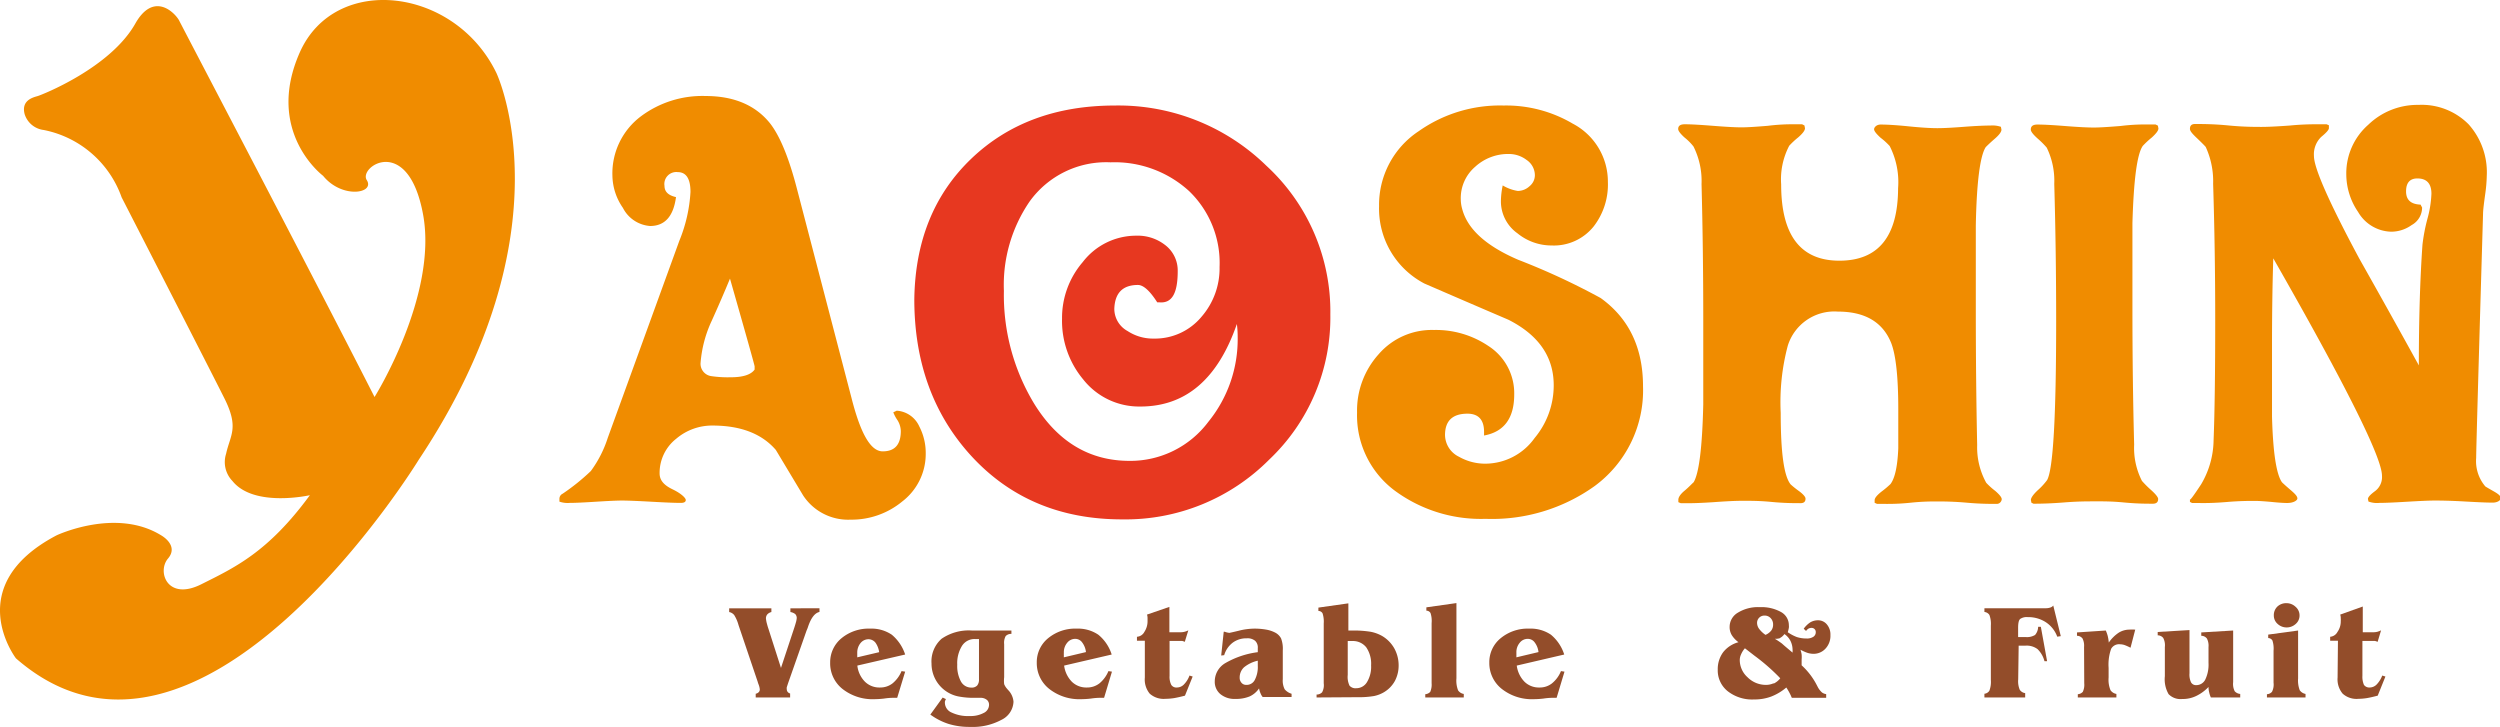 <svg id="レイヤー_1" data-name="レイヤー 1" xmlns="http://www.w3.org/2000/svg" viewBox="0 0 276 80.25"><defs><style>.cls-1{fill:#f08c00;}.cls-2{fill:#e73820;}.cls-3{fill:#934d2a;}</style></defs><path class="cls-1" d="M78.56,41.53a1.38,1.38,0,0,1-1.22-1.43,13.45,13.45,0,0,1,1.25-4.72c.69-1.53,1.36-3.07,2-4.62q2.72,9.52,2.72,9.69v.35c-.4.56-1.27.85-2.63.85A12.55,12.55,0,0,1,78.56,41.53ZM76.23,21.19A16.65,16.65,0,0,1,75,26.58l-7.9,21.75A12.71,12.71,0,0,1,65.23,52a23.28,23.28,0,0,1-3.12,2.51.62.62,0,0,0-.35.54l0,.33a2.76,2.76,0,0,0,1.15.14c.64,0,1.6-.05,2.88-.13s2.25-.13,2.89-.13,1.8.05,3.24.13,2.52.13,3.24.13c.37,0,.55-.11.55-.32s-.48-.71-1.46-1.18S72.82,53,72.82,52.26a4.8,4.8,0,0,1,1.83-3.82,6.12,6.12,0,0,1,4-1.46c3.11,0,5.44.89,7,2.69l3,5a5.94,5.94,0,0,0,5.26,2.7,8.77,8.77,0,0,0,5.69-2,6.61,6.61,0,0,0,2.6-5.29,6.35,6.35,0,0,0-.71-3A2.94,2.94,0,0,0,99,45.34l-.38.18a4,4,0,0,0,.45.85,2.4,2.4,0,0,1,.38,1.21c0,1.5-.66,2.25-2,2.25S95,47.85,94,43.91l-6-23q-1.34-5.2-3-7.31c-1.61-2-4-3-7.1-3a11.32,11.32,0,0,0-7.14,2.24,7.88,7.88,0,0,0-3.15,6.55,6.4,6.4,0,0,0,1.16,3.56,3.67,3.67,0,0,0,3,2c1.63,0,2.58-1.07,2.86-3.19-.85-.19-1.27-.6-1.27-1.24A1.32,1.32,0,0,1,74.81,19C75.75,19,76.23,19.72,76.23,21.19Z"/><path class="cls-2" d="M125.63,31.46c.6,0,1.32.65,2.13,1.92l.26,0c1.37.11,2-1,2-3.46a3.53,3.53,0,0,0-1.43-2.9,4.91,4.91,0,0,0-3.16-1,7.43,7.43,0,0,0-5.9,2.92,9.45,9.45,0,0,0-2.28,6.25,10.08,10.08,0,0,0,2.33,6.69,7.86,7.86,0,0,0,6.32,3q7.5,0,10.65-9.11a10.79,10.79,0,0,1,.09,1.46,14.46,14.46,0,0,1-3.24,9.34,10.76,10.76,0,0,1-8.69,4.31q-6.66,0-10.56-6.35a23.15,23.15,0,0,1-3.32-12.42,16.29,16.29,0,0,1,2.83-9.85,10.41,10.41,0,0,1,8.94-4.34,12.19,12.19,0,0,1,8.67,3.17,11,11,0,0,1,3.37,8.39,8.14,8.14,0,0,1-2,5.5,6.69,6.69,0,0,1-5.28,2.4,5.11,5.11,0,0,1-2.87-.83,2.8,2.8,0,0,1-1.47-2.45Q123.11,31.46,125.63,31.46ZM139.81,18.3a23.38,23.38,0,0,0-16.72-6.65q-9.74,0-15.88,5.89t-6.27,15.51q0,10.35,6.21,17.2,6.45,7.09,16.72,7.09a22.37,22.37,0,0,0,16.26-6.61,21.58,21.58,0,0,0,6.74-16A21.87,21.87,0,0,0,139.81,18.3Z"/><path class="cls-1" d="M169.45,19.34a2.05,2.05,0,0,0-.91-1.68A3.23,3.23,0,0,0,166.6,17a5.38,5.38,0,0,0-3.75,1.42A4.55,4.55,0,0,0,161.27,22a4,4,0,0,0,.15,1.05c.58,2.24,2.65,4.11,6.19,5.63a76.49,76.49,0,0,1,9.1,4.22q4.68,3.36,4.68,9.76a13.11,13.11,0,0,1-5.34,11A19.47,19.47,0,0,1,164,57.28a16,16,0,0,1-9.75-2.92,10.36,10.36,0,0,1-4.43-8.82,9.29,9.29,0,0,1,2.38-6.43,7.76,7.76,0,0,1,6.11-2.68,10.34,10.34,0,0,1,6,1.76,6.2,6.2,0,0,1,2.86,5.35q0,3.93-3.33,4.54v-.41c0-1.31-.61-2-1.83-2-1.65,0-2.48.79-2.48,2.36a2.71,2.71,0,0,0,1.55,2.4,5.84,5.84,0,0,0,2.93.76,6.71,6.71,0,0,0,5.41-2.83,9.06,9.06,0,0,0,2.11-5.83q0-4.7-5-7.23-4.67-2-9.28-4a9.33,9.33,0,0,1-5-8.54,9.74,9.74,0,0,1,4.38-8.28A15.55,15.55,0,0,1,166,11.65a14.47,14.47,0,0,1,7.63,2,7.22,7.22,0,0,1,3.88,6.42A7.56,7.56,0,0,1,175.94,25a5.63,5.63,0,0,1-4.63,2.1,5.94,5.94,0,0,1-3.78-1.34,4.33,4.33,0,0,1-1.83-3.51,8.87,8.87,0,0,1,.2-1.78,4.64,4.64,0,0,0,1.66.61,1.92,1.92,0,0,0,1.31-.53A1.56,1.56,0,0,0,169.45,19.34Z"/><path class="cls-1" d="M192.23,55.29q-1,0-3.06.15c-1.38.09-2.43.13-3.15.11h-.47l-.26-.11,0-.27c0-.27.23-.62.69-1s.87-.83,1-.93c.59-1,.95-3.82,1.06-8.59,0-.16,0-3.28,0-9.33,0-5-.06-10.06-.19-15a8.5,8.5,0,0,0-.89-4.15,6.12,6.12,0,0,0-1-1q-.69-.63-.69-.93c0-.35.24-.52.73-.52.68,0,1.71.06,3.11.17s2.43.17,3.13.17,1.57-.06,2.92-.17a22,22,0,0,1,2.91-.17l.88,0,.26.13.06.31c0,.24-.25.57-.74,1a9.1,9.1,0,0,0-1,.93,8,8,0,0,0-.89,4.27q0,8.43,6.44,8.42t6.47-8a8.78,8.78,0,0,0-.93-4.66,7.47,7.47,0,0,0-1-.91c-.47-.43-.72-.74-.72-.94s.25-.52.73-.52c.68,0,1.72.06,3.1.2s2.44.2,3.14.2,1.64-.05,2.95-.15,2.27-.14,2.92-.14a2.89,2.89,0,0,1,1.16.14l.06.32c0,.23-.24.57-.74,1s-.92.84-1,.93c-.61.94-1,3.81-1.09,8.64v9.38q0,7.76.15,14.86a8.09,8.09,0,0,0,1,4.17,8,8,0,0,0,1,.9c.47.41.71.71.71.91s-.19.52-.55.52c-.72,0-1.82,0-3.27-.13s-2.54-.14-3.27-.14-1.56,0-2.88.13a24.33,24.33,0,0,1-2.89.14l-.9,0-.27-.12,0-.29c0-.23.25-.54.75-.94a10.17,10.17,0,0,0,1-.84c.5-.66.78-2,.86-3.94V45.17c0-3.56-.27-6-.79-7.32q-1.4-3.45-5.88-3.45a5.38,5.38,0,0,0-5.53,3.77,24.3,24.3,0,0,0-.78,7.41c0,4.41.36,7,1.1,7.9a10.09,10.09,0,0,0,.94.75c.47.36.7.63.7.82,0,.34-.18.5-.56.5-.71,0-1.79,0-3.23-.14S193,55.29,192.23,55.29Z"/><path class="cls-1" d="M231.17,14.08c.61,0,1.58-.06,2.93-.17a22.29,22.29,0,0,1,3-.17l.87,0,.26.13.06.31c0,.24-.25.56-.73,1a9.87,9.87,0,0,0-1,.93c-.64.93-1,3.77-1.14,8.52q0-.23,0,9.34,0,8,.19,15.12a8,8,0,0,0,.86,4,11.34,11.34,0,0,0,1,1c.53.48.79.81.79,1,0,.34-.19.52-.58.52-.7,0-1.77,0-3.22-.14s-2.53-.12-3.27-.12-1.82,0-3.32.12-2.61.14-3.37.14l-.23-.11-.06-.3c0-.23.25-.6.76-1.08A7.16,7.16,0,0,0,226,53q1-1.77,1-17.5,0-7.86-.21-15.2a8.34,8.34,0,0,0-.83-4,9.41,9.41,0,0,0-1-1c-.51-.46-.76-.78-.76-1,0-.37.24-.55.73-.55.7,0,1.75.06,3.14.17S230.49,14.08,231.17,14.08Z"/><path class="cls-1" d="M268.83,55.26c-.69,0-1.71.05-3.07.13s-2.38.13-3.06.13a2.74,2.74,0,0,1-1.22-.15l-.06-.28c0-.2.26-.48.77-.86a1.93,1.93,0,0,0,.78-1.71q0-3-12-24c-.1,3.11-.14,6.33-.14,9.65V46q.16,5.88,1.09,7.23c.06.07.38.37,1,.9s.71.73.71.91-.38.49-1.12.49q-.62,0-1.77-.12c-.78-.07-1.38-.11-1.78-.11-.67,0-1.7,0-3.11.12s-2.48.13-3.22.11H242l-.23-.12,0-.29c0,.16.41-.4,1.24-1.66a9.8,9.8,0,0,0,1.37-4.84q.18-4.52.18-13.32c0-5.28-.08-10.27-.23-15a9.08,9.08,0,0,0-.82-4.08c-.09-.11-.42-.45-1-1s-.74-.79-.74-1c0-.36.19-.53.56-.53.81,0,2.05,0,3.69.16s2.87.16,3.68.16q1,0,3.09-.15a29.88,29.88,0,0,1,3.06-.14l1,0,.26.11,0,.32c0,.18-.28.5-.83.95a2.66,2.66,0,0,0-.82,2.12q0,2,5,11.32,3.32,5.88,6.58,11.8,0-7.6.4-13.32a20.07,20.07,0,0,1,.53-2.8,12.17,12.17,0,0,0,.46-2.83c0-1.12-.52-1.69-1.55-1.69-.83,0-1.25.48-1.25,1.43s.54,1.42,1.6,1.46l.17.32a2.21,2.21,0,0,1-1.16,1.94,3.88,3.88,0,0,1-2.23.73,4.34,4.34,0,0,1-3.67-2.17,7.42,7.42,0,0,1-1.31-4.2,7.14,7.14,0,0,1,2.43-5.44,7.81,7.81,0,0,1,5.54-2.19,7.29,7.29,0,0,1,5.54,2.15,7.94,7.94,0,0,1,2,5.68,16.6,16.6,0,0,1-.18,2.07c-.13.95-.22,1.64-.23,2.07q-.77,26.08-.76,27a4.31,4.31,0,0,0,1,3.14c.05.05.39.24,1,.59s.71.54.71.73-.3.48-.91.48-1.72-.05-3.12-.13S269.53,55.26,268.83,55.26Z"/><path class="cls-1" d="M41.35,43.83s7-11.2,5.36-20.14-7.16-5.29-6.22-3.81-2.73,2.1-4.82-.47c0,0-6.46-4.82-2.58-13.61S50.21-1.43,54.8,8.05c0,0,8.29,17.36-8.56,42.69,0,0-24.24,39.63-44.48,21.94,0,0-6.13-8,4.49-13.58,0,0,6.54-3.09,11.54,0,0,0,2,1.1.76,2.56s-.06,4.71,3.66,2.85,7.39-3.55,12-9.84c0,0-6.17,1.4-8.55-1.57a3,3,0,0,1-.7-3c.46-2.09,1.45-2.85-.18-6.11S13.43,21.79,13.43,21.79a11.49,11.49,0,0,0-8.61-7.44,2.52,2.52,0,0,1-2.1-1.75c-.41-1.57,1-1.86,1.46-2s8-3.1,10.76-8c2-3.53,4.3-1.28,4.83-.35C19.77,2.3,34.55,30.46,41.35,43.83Z"/><path class="cls-3" d="M90.47,67.15v.41c-.51.11-.93.65-1.26,1.63a3.21,3.21,0,0,1-.16.41L87,75.44l-.14.43a.79.79,0,0,0,0,.23.48.48,0,0,0,.1.29.52.52,0,0,0,.27.17V77h-3.8v-.41a.66.66,0,0,0,.34-.18.43.43,0,0,0,.11-.32,2,2,0,0,0-.13-.52,2.59,2.59,0,0,1-.1-.3L81.53,69a4.07,4.07,0,0,0-.47-1.09.94.94,0,0,0-.56-.34v-.41h4.66v.41a.9.9,0,0,0-.45.26.68.68,0,0,0-.15.45,3.5,3.5,0,0,0,.07.43c.06.22.12.46.21.72l1.38,4.31,1.44-4.35c.11-.32.18-.58.23-.75a2.72,2.72,0,0,0,.07-.39.62.62,0,0,0-.17-.46,1.14,1.14,0,0,0-.53-.22v-.41Z"/><path class="cls-3" d="M94.64,72.57a1.1,1.1,0,0,0,0-.16c0-.19,0-.31,0-.36A1.65,1.65,0,0,1,95,71a1.14,1.14,0,0,1,.88-.43,1,1,0,0,1,.77.38A2.36,2.36,0,0,1,97.06,72Zm5.29-.31a4.75,4.75,0,0,0-1.48-2.19,4,4,0,0,0-2.38-.67,4.72,4.72,0,0,0-3.18,1.07,3.43,3.43,0,0,0-1.24,2.69A3.6,3.6,0,0,0,93,76.05a5.37,5.37,0,0,0,3.54,1.14,9.46,9.46,0,0,0,1.07-.07,7,7,0,0,1,.87-.08h.57l.88-2.89-.4-.06a3.44,3.44,0,0,1-1,1.36,2.21,2.21,0,0,1-1.39.45,2.26,2.26,0,0,1-1.65-.64,3,3,0,0,1-.84-1.78Z"/><path class="cls-3" d="M107.88,75.68a.81.81,0,0,1-.64.23,1.29,1.29,0,0,1-1.15-.67,3.57,3.57,0,0,1-.41-1.85,3.64,3.64,0,0,1,.52-2.08,1.63,1.63,0,0,1,1.42-.76h.46V75A1,1,0,0,1,107.88,75.68Zm-3.16,4.24a7.87,7.87,0,0,0,2.4.33,6.69,6.69,0,0,0,3.44-.78,2.32,2.32,0,0,0,1.33-2,2.08,2.08,0,0,0-.6-1.3l-.12-.14a1.74,1.74,0,0,1-.31-.5,3.24,3.24,0,0,1,0-.77V71.12a1.52,1.52,0,0,1,.17-.9.84.84,0,0,1,.63-.24v-.37h-4.35a5.3,5.3,0,0,0-3.36.91,3.34,3.34,0,0,0-1.11,2.74A3.69,3.69,0,0,0,106,76.92a8.48,8.48,0,0,0,1.36.12c.52,0,.84,0,1,0a1.09,1.09,0,0,1,.62.25.7.7,0,0,1,.21.54,1,1,0,0,1-.59.88,3.07,3.07,0,0,1-1.55.34,4.19,4.19,0,0,1-2-.39,1.19,1.19,0,0,1-.73-1,1,1,0,0,1,0-.21,1.4,1.4,0,0,1,.11-.27l-.36-.17-1.36,1.88A7.07,7.07,0,0,0,104.72,79.92Z"/><path class="cls-3" d="M117.45,72.57a.67.67,0,0,1,0-.16,3.25,3.25,0,0,1,0-.36,1.6,1.6,0,0,1,.37-1.09,1.12,1.12,0,0,1,.88-.43.93.93,0,0,1,.76.38,2.16,2.16,0,0,1,.43,1.08Zm5.28-.31a4.6,4.6,0,0,0-1.48-2.19,4,4,0,0,0-2.38-.67,4.7,4.7,0,0,0-3.17,1.07,3.4,3.4,0,0,0-1.24,2.69,3.62,3.62,0,0,0,1.37,2.89,5.38,5.38,0,0,0,3.55,1.14,9.46,9.46,0,0,0,1.07-.07,7.08,7.08,0,0,1,.86-.08h.58l.87-2.89-.39-.06a3.44,3.44,0,0,1-1,1.36,2.21,2.21,0,0,1-1.39.45,2.26,2.26,0,0,1-1.65-.64,3.11,3.11,0,0,1-.85-1.78Z"/><path class="cls-3" d="M126.39,70.74h-.87V70.3a1,1,0,0,0,.82-.54,2.12,2.12,0,0,0,.35-1.2c0-.07,0-.16,0-.27s0-.25-.06-.44L129.1,67V69.8h1.22a1.65,1.65,0,0,0,.48-.06,2.08,2.08,0,0,0,.39-.15l-.39,1.27a1.42,1.42,0,0,0-.29-.1l-.46,0h-.93v3.85a1.94,1.94,0,0,0,.19,1,.66.66,0,0,0,.62.29,1.08,1.08,0,0,0,.76-.32,2.76,2.76,0,0,0,.63-1l.35.11-.85,2.11c-.45.12-.85.21-1.19.27a6.76,6.76,0,0,1-.95.08,2.32,2.32,0,0,1-1.75-.57,2.45,2.45,0,0,1-.54-1.78Z"/><path class="cls-3" d="M138.86,73.49a3.08,3.08,0,0,1-.33,1.57,1,1,0,0,1-.95.55.65.65,0,0,1-.51-.22.82.82,0,0,1-.21-.59,1.53,1.53,0,0,1,.48-1.13,3.71,3.71,0,0,1,1.52-.73Zm-3.71-1.16a2.68,2.68,0,0,1,.93-1.37,2.52,2.52,0,0,1,1.56-.49,1.31,1.31,0,0,1,.92.27,1,1,0,0,1,.3.81V72a9.6,9.6,0,0,0-3.59,1.21,2.34,2.34,0,0,0-1.16,2,1.76,1.76,0,0,0,.62,1.42,2.46,2.46,0,0,0,1.69.53,3.87,3.87,0,0,0,1.55-.28A2.53,2.53,0,0,0,139,76a2.32,2.32,0,0,0,.17.56,1.38,1.38,0,0,0,.23.39h3.19v-.36a1.59,1.59,0,0,1-.76-.49,2.11,2.11,0,0,1-.21-1.12V71.81a3.23,3.23,0,0,0-.19-1.33,1.53,1.53,0,0,0-.69-.66,3.41,3.41,0,0,0-.95-.31,7.32,7.32,0,0,0-1.27-.11,7.18,7.18,0,0,0-1.79.24c-.62.15-1,.23-1,.23a2.08,2.08,0,0,1-.53-.13l-.1,0-.28,2.63Z"/><path class="cls-3" d="M148.79,70.77l.17,0h.31a1.88,1.88,0,0,1,1.56.69,3.21,3.21,0,0,1,.54,2,3.25,3.25,0,0,1-.44,1.82,1.37,1.37,0,0,1-1.19.7.87.87,0,0,1-.75-.28,2.22,2.22,0,0,1-.2-1.19Zm1.12,6.2a9.7,9.7,0,0,0,1.79-.13,3.54,3.54,0,0,0,1.09-.42A3.29,3.29,0,0,0,154,75.17a3.65,3.65,0,0,0,.41-1.7,3.88,3.88,0,0,0-.48-1.89,3.69,3.69,0,0,0-1.33-1.36,4.18,4.18,0,0,0-1.27-.47,11.67,11.67,0,0,0-2-.14h-.47v-3l-3.31.47v.37a.52.52,0,0,1,.46.26,2.94,2.94,0,0,1,.13,1.12v6.6a1.65,1.65,0,0,1-.18,1,.85.85,0,0,1-.61.25V77Z"/><path class="cls-3" d="M158.05,68.8a2.81,2.81,0,0,0-.12-1.12.52.52,0,0,0-.46-.26v-.37l3.32-.47v8.31a3,3,0,0,0,.18,1.32.92.92,0,0,0,.63.4V77h-4.25v-.36a.82.82,0,0,0,.55-.26,2,2,0,0,0,.15-.95Z"/><path class="cls-3" d="M167.41,72.57s0-.09,0-.16,0-.31,0-.36a1.6,1.6,0,0,1,.37-1.09,1.11,1.11,0,0,1,.88-.43.93.93,0,0,1,.76.38,2.16,2.16,0,0,1,.43,1.08Zm5.28-.31a4.66,4.66,0,0,0-1.47-2.19,4,4,0,0,0-2.39-.67,4.7,4.7,0,0,0-3.17,1.07,3.4,3.4,0,0,0-1.24,2.69,3.62,3.62,0,0,0,1.37,2.89,5.37,5.37,0,0,0,3.54,1.14,9.47,9.47,0,0,0,1.08-.07,7.08,7.08,0,0,1,.86-.08h.58l.87-2.89-.39-.06a3.36,3.36,0,0,1-1,1.36,2.16,2.16,0,0,1-1.38.45,2.25,2.25,0,0,1-1.65-.64,3.11,3.11,0,0,1-.85-1.78Z"/><path class="cls-3" d="M194.21,69.43a1.14,1.14,0,0,1-.23-.65.8.8,0,0,1,.81-.82.89.89,0,0,1,.69.28,1,1,0,0,1,.27.72,1.06,1.06,0,0,1-.21.66,1.6,1.6,0,0,1-.63.47A3,3,0,0,1,194.21,69.43Zm2.31,1A1.41,1.41,0,0,0,197,70a2,2,0,0,1,.67.76,2.25,2.25,0,0,1,.23,1,.87.87,0,0,1,0,.18s0,.07,0,.11c-.51-.43-.9-.75-1.17-1a9.1,9.1,0,0,0-.79-.53A1.51,1.51,0,0,0,196.52,70.45Zm-.71,5a2,2,0,0,1-.88.18,2.84,2.84,0,0,1-2-.84,2.56,2.56,0,0,1-.86-1.88,1.49,1.49,0,0,1,.15-.66,2.43,2.43,0,0,1,.42-.66l1.07.83a22,22,0,0,1,2.83,2.48A2,2,0,0,1,195.81,75.47ZM190.24,72a3.14,3.14,0,0,0-.6,1.92,2.93,2.93,0,0,0,1.1,2.39,4.37,4.37,0,0,0,2.91.91,5.25,5.25,0,0,0,1.89-.32,5.87,5.87,0,0,0,1.67-1,7,7,0,0,1,.55,1c0,.07.05.1.07.14h3.78v-.41a1,1,0,0,1-.46-.18,2.15,2.15,0,0,1-.45-.57l-.13-.25a7.79,7.79,0,0,0-1.67-2.18c0-.18,0-.31,0-.39v-.25a3.43,3.43,0,0,0,0-.56,2.83,2.83,0,0,0-.13-.52,5.3,5.3,0,0,0,.76.34,2.21,2.21,0,0,0,.64.11,1.77,1.77,0,0,0,1.38-.59,2.07,2.07,0,0,0,.53-1.48,1.72,1.72,0,0,0-.39-1.17,1.25,1.25,0,0,0-1-.46,1.66,1.66,0,0,0-.84.23,2.79,2.79,0,0,0-.72.7l.26.25a.81.81,0,0,1,.27-.26.67.67,0,0,1,.33-.08.45.45,0,0,1,.47.48.59.59,0,0,1-.28.51,1.28,1.28,0,0,1-.74.18,3.47,3.47,0,0,1-1.07-.16,4.65,4.65,0,0,1-1-.53,4.77,4.77,0,0,0,.12-.49,1.1,1.1,0,0,0,0-.28,1.66,1.66,0,0,0-.86-1.46,4.44,4.44,0,0,0-2.35-.54,4.23,4.23,0,0,0-2.42.61,1.82,1.82,0,0,0-.91,1.57,1.72,1.72,0,0,0,.24.91,2.8,2.8,0,0,0,.74.78A3.19,3.19,0,0,0,190.24,72Z"/><path class="cls-3" d="M222.81,75a2.43,2.43,0,0,0,.17,1.15.85.85,0,0,0,.6.37V77h-4.5v-.41a.73.73,0,0,0,.55-.34,2.78,2.78,0,0,0,.16-1.18v-6a2.84,2.84,0,0,0-.16-1.18.75.75,0,0,0-.55-.33v-.41h6.76a1.54,1.54,0,0,0,.52-.08.63.63,0,0,0,.32-.22l.83,3.38-.39.06a3.23,3.23,0,0,0-1.25-1.59,3.54,3.54,0,0,0-2-.57,1.29,1.29,0,0,0-.84.2c-.16.14-.23.46-.23,1v1h.82a1.72,1.72,0,0,0,1.05-.23,1.4,1.4,0,0,0,.34-.9h.3L226,73l-.29,0a2.83,2.83,0,0,0-.77-1.34,2,2,0,0,0-1.33-.38h-.75Z"/><path class="cls-3" d="M230.08,71.43a1.77,1.77,0,0,0-.17-.94.77.77,0,0,0-.61-.3v-.37l3.18-.21a4.05,4.05,0,0,1,.21.59,5,5,0,0,1,.12.74,4.08,4.08,0,0,1,1.08-1.08,2.24,2.24,0,0,1,1.2-.35,4.14,4.14,0,0,1,.59,0h.05l-.52,2a5.47,5.47,0,0,0-.64-.29,1.61,1.61,0,0,0-.5-.09,1,1,0,0,0-1,.5,5.2,5.2,0,0,0-.28,2.1v1.07A3.05,3.05,0,0,0,233,76.2a1,1,0,0,0,.65.41V77h-4.26v-.36a.8.8,0,0,0,.55-.26,1.82,1.82,0,0,0,.16-.95Z"/><path class="cls-3" d="M239,74.65V71.43a1.73,1.73,0,0,0-.18-1,.78.78,0,0,0-.61-.29v-.37l3.51-.21v4.77a2,2,0,0,0,.17,1,.62.62,0,0,0,.58.31,1.11,1.11,0,0,0,1-.63,3.81,3.81,0,0,0,.35-1.82V71.43a1.71,1.71,0,0,0-.18-.94.79.79,0,0,0-.62-.3v-.37l3.52-.21v5.7a1.8,1.8,0,0,0,.17,1,.91.91,0,0,0,.61.3V77h-3.24a2.45,2.45,0,0,1-.18-.54,2.33,2.33,0,0,1-.08-.62,4.65,4.65,0,0,1-1.37,1,3.39,3.39,0,0,1-1.53.33,1.83,1.83,0,0,1-1.51-.54A3.29,3.29,0,0,1,239,74.65Z"/><path class="cls-3" d="M252.44,66.59a1.45,1.45,0,0,1,1,.41,1.24,1.24,0,0,1,.43.94,1.22,1.22,0,0,1-.42.94,1.47,1.47,0,0,1-1,.39,1.45,1.45,0,0,1-1-.39,1.22,1.22,0,0,1-.42-.94,1.31,1.31,0,0,1,.42-1A1.43,1.43,0,0,1,252.44,66.59ZM251,71.83a2.84,2.84,0,0,0-.13-1.13.57.57,0,0,0-.46-.26v-.38l3.3-.45v5.28a3.05,3.05,0,0,0,.18,1.31,1,1,0,0,0,.64.41V77h-4.26v-.36a.77.77,0,0,0,.56-.27,1.77,1.77,0,0,0,.17-1Z"/><path class="cls-3" d="M258.11,70.74h-.86V70.3a1,1,0,0,0,.81-.54,2,2,0,0,0,.36-1.2,1.42,1.42,0,0,0,0-.27c0-.1,0-.25-.06-.44l2.49-.89V69.8H262a1.77,1.77,0,0,0,.49-.06,2.7,2.7,0,0,0,.38-.15l-.38,1.27a1.76,1.76,0,0,0-.3-.1l-.45,0h-.93v3.85a2.22,2.22,0,0,0,.17,1,.72.72,0,0,0,.64.29,1.09,1.09,0,0,0,.75-.32,2.91,2.91,0,0,0,.63-1l.35.11-.85,2.11c-.45.12-.85.21-1.19.27a6.62,6.62,0,0,1-.94.08,2.28,2.28,0,0,1-1.74-.57,2.45,2.45,0,0,1-.56-1.78Z"/></svg>
